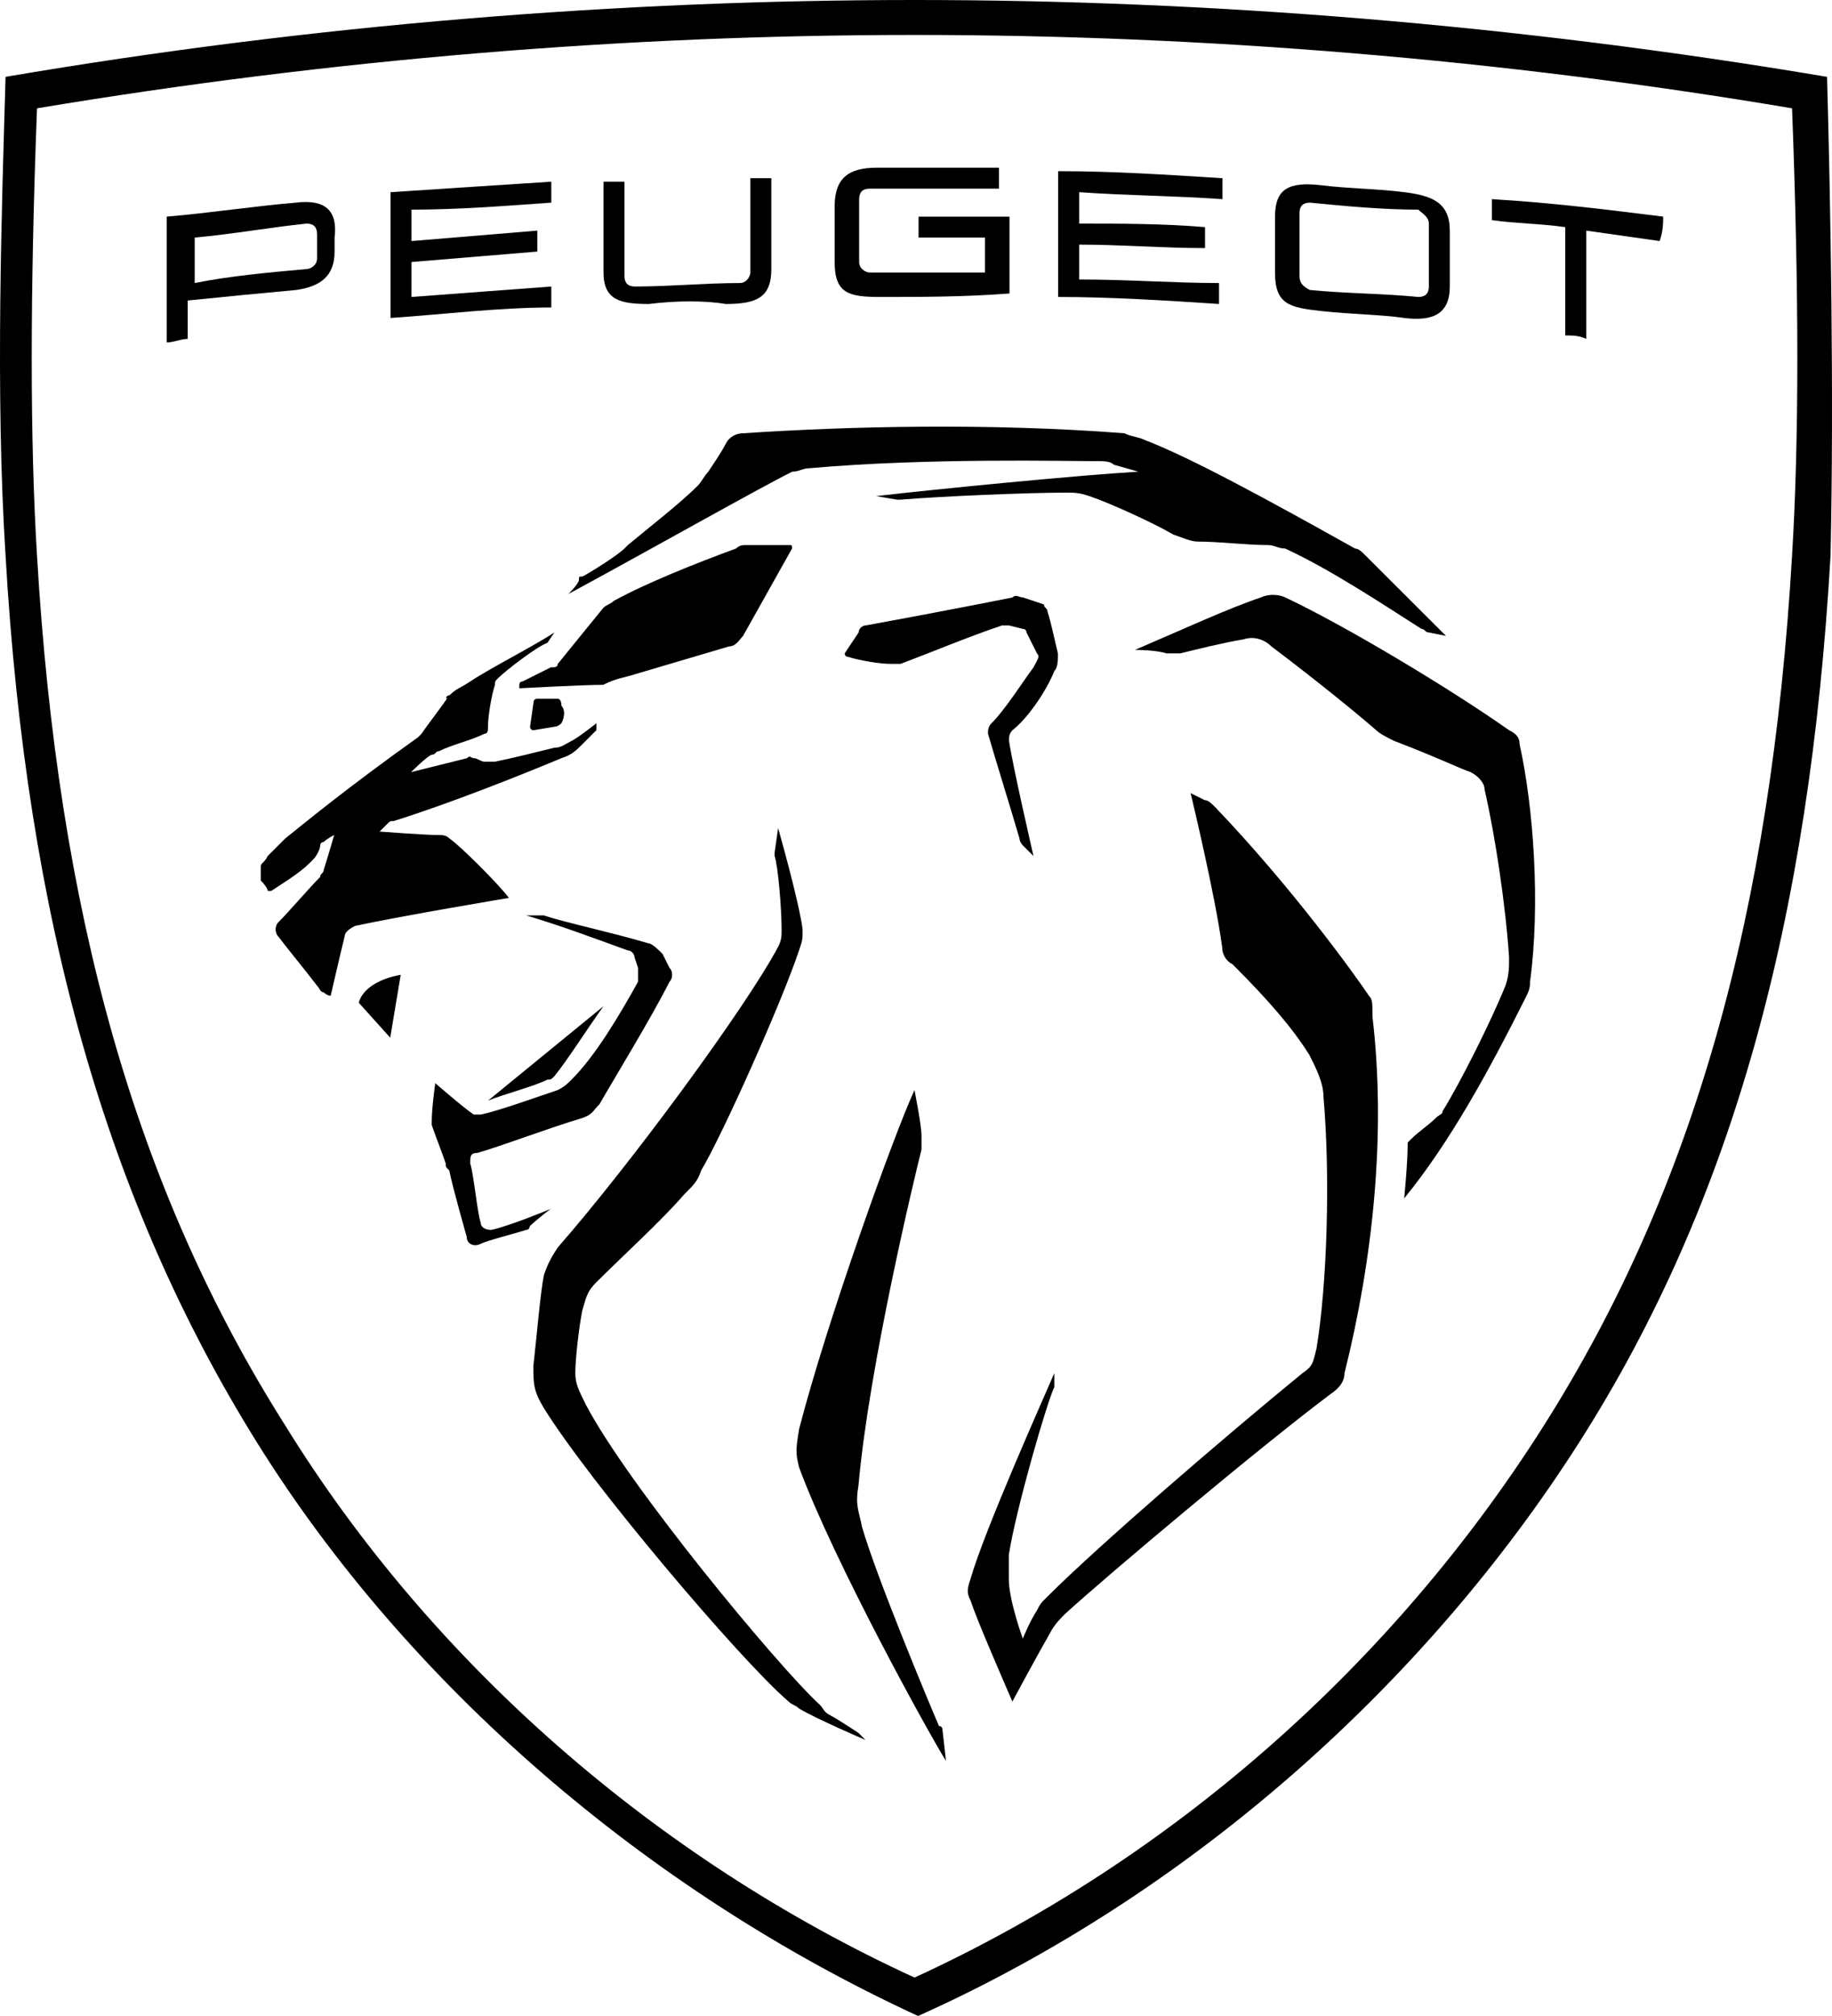 <svg width="30" height="33" viewBox="0 0 30 33" fill="none" xmlns="http://www.w3.org/2000/svg">
<path d="M8.044 20.132C7.929 20.132 7.872 20.075 7.872 20.017C7.815 19.846 7.757 19.217 7.7 19.045C7.7 18.931 7.7 18.873 7.815 18.873C8.215 18.759 8.96 18.473 9.532 18.302C9.704 18.244 9.704 18.187 9.818 18.073C10.047 17.672 10.677 16.643 10.963 16.071C11.021 16.014 11.021 15.899 10.963 15.842L10.849 15.614C10.792 15.556 10.677 15.442 10.62 15.442C10.047 15.27 9.246 15.099 8.902 14.984C8.845 14.984 8.731 14.984 8.673 14.984H8.616C9.189 15.156 9.647 15.328 10.276 15.556C10.334 15.556 10.391 15.614 10.391 15.671L10.448 15.842C10.448 15.899 10.448 16.014 10.448 16.071C10.162 16.586 9.761 17.272 9.36 17.672C9.303 17.73 9.246 17.787 9.131 17.844C8.788 17.958 8.158 18.187 7.872 18.244C7.815 18.244 7.815 18.244 7.757 18.244C7.586 18.13 7.128 17.73 7.128 17.73C7.128 17.73 7.07 18.13 7.07 18.359V18.416C7.128 18.588 7.242 18.873 7.299 19.045C7.299 19.102 7.299 19.102 7.357 19.16C7.414 19.445 7.643 20.246 7.643 20.246C7.643 20.36 7.757 20.418 7.872 20.36C7.986 20.303 8.444 20.189 8.616 20.132C8.616 20.132 8.673 20.132 8.673 20.075C8.788 19.96 9.017 19.789 9.017 19.789C9.017 19.789 8.33 20.075 8.044 20.132Z" fill="black"/>
<path d="M9.08 17.615C9.309 17.329 9.595 16.872 9.882 16.471L7.992 18.016C8.278 17.901 8.736 17.787 8.965 17.672C9.023 17.672 9.023 17.672 9.08 17.615Z" fill="black"/>
<path d="M9.137 11.438H8.794C8.794 11.438 8.737 11.438 8.737 11.496L8.68 11.896C8.68 11.896 8.68 11.953 8.737 11.953L9.08 11.896C9.137 11.896 9.194 11.839 9.194 11.839C9.252 11.725 9.252 11.61 9.194 11.553C9.194 11.438 9.137 11.438 9.137 11.438Z" fill="black"/>
<path d="M5.875 16.414L6.39 16.986L6.562 15.957C6.219 16.014 5.932 16.186 5.875 16.414Z" fill="black"/>
<path d="M22.417 16.3C22.188 15.957 21.158 14.527 19.898 13.211C19.841 13.154 19.784 13.097 19.727 13.097L19.497 12.983C19.497 12.983 19.898 14.641 20.013 15.499C20.013 15.614 20.07 15.728 20.184 15.785C20.757 16.357 21.158 16.815 21.444 17.272C21.558 17.501 21.673 17.73 21.673 17.958C21.788 19.274 21.73 21.047 21.558 22.076C21.501 22.305 21.501 22.362 21.329 22.477C20.07 23.506 18.009 25.279 17.15 26.137C17.036 26.251 17.036 26.251 16.978 26.366C16.864 26.537 16.749 26.823 16.749 26.823C16.749 26.823 16.52 26.194 16.52 25.851C16.52 25.679 16.52 25.622 16.52 25.451C16.635 24.707 17.15 22.934 17.265 22.705V22.648V22.477C17.093 22.877 16.12 25.05 15.891 25.851C15.833 26.023 15.833 26.08 15.891 26.194C16.005 26.537 16.406 27.452 16.578 27.853C16.578 27.853 16.978 27.109 17.207 26.709C17.265 26.595 17.379 26.48 17.436 26.423C18.123 25.794 20.642 23.678 21.788 22.82C21.959 22.705 22.017 22.591 22.017 22.477C22.475 20.646 22.704 18.587 22.475 16.643C22.475 16.414 22.475 16.357 22.417 16.3Z" fill="black"/>
<path d="M17.267 10.981C17.324 10.924 17.324 10.809 17.324 10.695C17.267 10.466 17.21 10.18 17.153 10.009C17.153 9.952 17.095 9.952 17.095 9.894L16.752 9.78C16.695 9.78 16.637 9.723 16.58 9.78C15.721 9.952 14.805 10.123 14.175 10.238C14.118 10.238 14.061 10.295 14.061 10.352L13.832 10.695C13.832 10.695 13.832 10.752 13.889 10.752C14.061 10.809 14.405 10.867 14.576 10.867C14.634 10.867 14.691 10.867 14.748 10.867C15.206 10.695 15.893 10.409 16.408 10.238C16.466 10.238 16.523 10.238 16.523 10.238L16.752 10.295C16.809 10.295 16.809 10.352 16.809 10.352C16.866 10.466 16.924 10.581 16.981 10.695C17.038 10.752 16.981 10.809 16.924 10.924C16.752 11.153 16.466 11.61 16.237 11.839C16.179 11.896 16.179 11.953 16.179 12.01C16.294 12.411 16.58 13.326 16.695 13.726C16.695 13.783 16.752 13.841 16.752 13.841L16.924 14.012C16.924 14.012 16.58 12.525 16.523 12.125C16.523 12.068 16.523 12.01 16.58 11.953C16.866 11.725 17.153 11.267 17.267 10.981Z" fill="black"/>
<path d="M24.884 12.182C24.884 12.068 24.826 12.01 24.712 11.953C23.739 11.267 22.021 10.238 21.048 9.78C20.933 9.723 20.762 9.723 20.647 9.78C20.132 9.951 19.387 10.295 18.586 10.638C18.586 10.638 18.93 10.638 19.101 10.695C19.216 10.695 19.216 10.695 19.33 10.695C19.559 10.638 20.017 10.523 20.361 10.466C20.532 10.409 20.704 10.466 20.819 10.581C21.277 10.924 22.078 11.553 22.536 11.953C22.594 12.01 22.708 12.068 22.823 12.125C23.567 12.411 23.91 12.582 24.082 12.639C24.197 12.697 24.311 12.811 24.311 12.925C24.483 13.669 24.655 14.813 24.712 15.671C24.712 15.842 24.712 15.957 24.655 16.128C24.426 16.7 23.91 17.73 23.624 18.187C23.624 18.244 23.567 18.244 23.51 18.302C23.395 18.416 23.223 18.53 23.109 18.645L23.052 18.702C23.052 19.045 22.994 19.617 22.994 19.617C23.739 18.702 24.368 17.558 24.998 16.3C25.055 16.186 25.055 16.128 25.055 16.071C25.227 14.813 25.113 13.211 24.884 12.182Z" fill="black"/>
<path d="M15.376 28.253C15.204 27.853 14.345 25.794 14.116 24.993C14.059 24.707 14.002 24.65 14.059 24.307C14.231 22.362 14.975 19.274 15.09 18.816C15.09 18.702 15.09 18.702 15.09 18.588C15.09 18.416 14.975 17.844 14.975 17.844C14.632 18.588 13.544 21.619 13.086 23.392C13.029 23.735 13.029 23.792 13.086 24.021C13.658 25.565 15.204 28.367 15.491 28.825L15.433 28.31C15.433 28.31 15.433 28.253 15.376 28.253Z" fill="black"/>
<path d="M14.059 28.367C14.059 28.367 13.715 28.139 13.601 28.081C13.486 28.024 13.486 27.967 13.429 27.91C12.742 27.281 10.28 24.307 9.593 22.991C9.479 22.763 9.421 22.648 9.421 22.477C9.421 22.248 9.479 21.733 9.536 21.447C9.593 21.276 9.593 21.161 9.765 20.99C10.166 20.589 10.853 19.96 11.196 19.56C11.368 19.388 11.425 19.331 11.482 19.159C11.826 18.587 12.799 16.414 13.085 15.556C13.143 15.385 13.143 15.385 13.143 15.213C13.085 14.756 12.742 13.555 12.742 13.555L12.685 13.955V14.012C12.742 14.184 12.799 14.87 12.799 15.213C12.799 15.328 12.799 15.385 12.742 15.499C12.227 16.471 10.337 19.045 9.135 20.418C9.021 20.589 8.963 20.704 8.906 20.875C8.849 21.161 8.792 21.848 8.734 22.362C8.734 22.648 8.734 22.763 8.906 23.049C9.65 24.25 12.112 27.166 12.914 27.853C12.971 27.91 13.028 27.91 13.085 27.967C13.372 28.139 14.173 28.482 14.173 28.482L14.059 28.367Z" fill="black"/>
<path d="M10.393 11.038L11.939 10.581C12.053 10.581 12.111 10.466 12.168 10.409L12.97 8.979C12.97 8.922 12.97 8.922 12.912 8.922H12.225C12.168 8.922 12.111 8.922 12.053 8.979C11.424 9.208 10.565 9.551 10.05 9.837C9.992 9.894 9.935 9.894 9.878 9.952L9.134 10.867C9.134 10.924 9.076 10.924 9.019 10.924L8.561 11.153C8.561 11.153 8.504 11.153 8.504 11.21V11.267C8.504 11.267 9.534 11.21 9.878 11.21C10.107 11.095 10.222 11.095 10.393 11.038Z" fill="black"/>
<path d="M13.259 7.664C15.206 7.492 17.438 7.549 18.011 7.549C18.068 7.549 18.183 7.549 18.24 7.607L18.641 7.721C17.667 7.778 15.32 8.007 14.347 8.121L14.69 8.179H14.748C15.435 8.121 16.866 8.064 17.438 8.064C17.61 8.064 17.667 8.064 17.839 8.121C18.183 8.236 18.927 8.579 19.213 8.75C19.385 8.808 19.5 8.865 19.614 8.865C19.957 8.865 20.416 8.922 20.759 8.922C20.873 8.922 20.931 8.979 21.045 8.979C21.79 9.322 22.648 9.894 23.278 10.295C23.335 10.295 23.335 10.352 23.393 10.352L23.679 10.409C23.679 10.409 22.706 9.437 22.362 9.094C22.305 9.036 22.248 8.979 22.19 8.979C20.759 8.179 19.5 7.492 18.755 7.206C18.641 7.149 18.526 7.149 18.412 7.092C16.179 6.92 13.889 6.978 12.171 7.092C12.057 7.092 11.942 7.149 11.885 7.263C11.828 7.378 11.713 7.549 11.599 7.721C11.541 7.778 11.484 7.893 11.427 7.95C11.141 8.236 10.625 8.636 10.282 8.922L10.225 8.979C10.11 9.094 9.652 9.38 9.538 9.437C9.48 9.437 9.48 9.437 9.48 9.494C9.48 9.551 9.309 9.723 9.309 9.723C10.683 8.979 12.4 8.007 12.973 7.721C13.087 7.721 13.145 7.664 13.259 7.664Z" fill="black"/>
<path d="M6.903 12.01L6.846 12.068C5.644 12.925 4.957 13.497 4.67 13.726C4.556 13.841 4.441 13.955 4.384 14.012C4.327 14.127 4.27 14.127 4.27 14.184C4.27 14.241 4.27 14.298 4.27 14.355V14.412C4.27 14.412 4.384 14.527 4.384 14.584C4.384 14.584 4.384 14.584 4.441 14.584C4.613 14.47 4.899 14.298 5.071 14.127L5.128 14.069C5.186 14.012 5.243 13.898 5.243 13.841C5.243 13.783 5.3 13.783 5.3 13.783C5.357 13.726 5.472 13.669 5.472 13.669C5.472 13.669 5.357 14.069 5.3 14.241C5.3 14.298 5.243 14.298 5.243 14.355C5.071 14.527 4.728 14.927 4.556 15.099C4.499 15.156 4.499 15.27 4.556 15.328C4.728 15.556 5.014 15.899 5.186 16.128C5.243 16.186 5.243 16.243 5.3 16.243C5.357 16.3 5.415 16.3 5.415 16.3C5.415 16.3 5.586 15.556 5.644 15.328C5.644 15.27 5.701 15.213 5.815 15.156C6.617 14.984 8.334 14.698 8.334 14.698C8.163 14.47 7.533 13.841 7.361 13.726C7.304 13.669 7.247 13.669 7.189 13.669C6.96 13.669 6.216 13.612 6.216 13.612C6.216 13.612 6.273 13.555 6.331 13.497C6.388 13.44 6.388 13.44 6.445 13.44C7.361 13.154 8.506 12.697 9.193 12.411C9.365 12.354 9.422 12.296 9.537 12.182C9.594 12.125 9.708 12.01 9.766 11.953C9.766 11.953 9.766 11.953 9.766 11.896V11.839C9.766 11.839 9.479 12.068 9.365 12.125C9.25 12.182 9.193 12.239 9.079 12.239C8.85 12.296 8.392 12.411 8.105 12.468C8.048 12.468 7.991 12.468 7.934 12.468C7.876 12.468 7.819 12.411 7.762 12.411C7.705 12.411 7.705 12.354 7.647 12.411C7.418 12.468 6.731 12.639 6.731 12.639C6.731 12.639 7.018 12.354 7.075 12.354C7.132 12.354 7.132 12.296 7.189 12.296C7.418 12.182 7.705 12.125 7.934 12.01C7.991 12.01 7.991 11.953 7.991 11.896C7.991 11.725 8.048 11.381 8.105 11.21C8.105 11.152 8.105 11.152 8.163 11.095C8.277 10.981 8.792 10.581 8.964 10.523L9.079 10.352C8.735 10.581 8.048 10.924 7.705 11.152C7.533 11.267 7.476 11.267 7.361 11.381C7.361 11.381 7.304 11.381 7.304 11.438C7.418 11.324 7.018 11.839 6.903 12.01Z" fill="black"/>
<path d="M29.919 1.258C24.824 0.4 19.785 0 14.976 0C10.167 0 5.129 0.4 0.091 1.258C0.033 3.317 -0.081 6.406 0.091 9.094C0.434 15.042 1.751 19.674 4.213 23.62C6.675 27.567 10.568 30.941 15.034 33C19.499 30.998 23.335 27.567 25.854 23.62C28.373 19.674 29.633 15.042 29.976 9.094C30.034 6.463 29.976 3.317 29.919 1.258ZM29.346 9.094C29.003 14.927 27.744 19.445 25.282 23.334C22.82 27.224 19.213 30.426 14.976 32.371C10.74 30.426 7.075 27.224 4.671 23.334C2.209 19.445 0.949 14.927 0.606 9.094C0.491 7.206 0.491 4.804 0.606 1.773C5.415 0.972 10.224 0.572 14.976 0.572C19.728 0.572 24.595 0.972 29.346 1.773C29.461 4.804 29.461 7.206 29.346 9.094Z" fill="black"/>
<path d="M14.412 4.861C13.897 4.861 13.668 4.804 13.668 4.289C13.668 4.003 13.668 3.66 13.668 3.374C13.668 2.917 13.897 2.745 14.355 2.745C15.042 2.745 15.672 2.745 16.359 2.745C16.359 2.86 16.359 2.974 16.359 3.088C15.672 3.088 14.928 3.088 14.241 3.088C14.126 3.088 14.069 3.146 14.069 3.26C14.069 3.603 14.069 3.946 14.069 4.289C14.069 4.404 14.183 4.461 14.241 4.461C14.87 4.461 15.5 4.461 16.13 4.461C16.13 4.289 16.13 4.061 16.13 3.889C15.786 3.889 15.386 3.889 15.042 3.889C15.042 3.775 15.042 3.66 15.042 3.546C15.557 3.546 16.015 3.546 16.531 3.546C16.531 3.946 16.531 4.347 16.531 4.804C15.786 4.861 15.099 4.861 14.412 4.861Z" fill="black"/>
<path d="M4.849 3.317C4.162 3.374 3.417 3.489 2.73 3.546C2.73 4.232 2.73 4.919 2.73 5.605C2.845 5.605 2.959 5.548 3.074 5.548C3.074 5.319 3.074 5.09 3.074 4.919C3.647 4.861 4.219 4.804 4.849 4.747C5.25 4.69 5.479 4.518 5.479 4.118C5.479 4.061 5.479 3.946 5.479 3.889C5.536 3.432 5.307 3.26 4.849 3.317ZM5.192 4.232C5.192 4.347 5.078 4.404 5.021 4.404C4.391 4.461 3.761 4.518 3.188 4.633C3.188 4.404 3.188 4.118 3.188 3.889C3.818 3.832 4.448 3.718 5.021 3.66C5.135 3.66 5.192 3.718 5.192 3.832C5.192 3.946 5.192 4.061 5.192 4.232Z" fill="black"/>
<path d="M9.028 3.317C9.028 3.203 9.028 3.088 9.028 2.974C8.169 3.031 7.253 3.088 6.395 3.146C6.395 3.832 6.395 4.518 6.395 5.205C7.253 5.147 8.169 5.033 9.028 5.033C9.028 4.919 9.028 4.804 9.028 4.69C8.284 4.747 7.482 4.804 6.738 4.861C6.738 4.69 6.738 4.461 6.738 4.289C7.425 4.232 8.112 4.175 8.799 4.118C8.799 4.003 8.799 3.889 8.799 3.775C8.112 3.832 7.425 3.889 6.738 3.946C6.738 3.775 6.738 3.603 6.738 3.432C7.482 3.432 8.227 3.374 9.028 3.317Z" fill="black"/>
<path d="M20.019 3.26C20.019 3.146 20.019 3.031 20.019 2.917C19.103 2.86 18.244 2.802 17.328 2.802C17.328 3.489 17.328 4.175 17.328 4.861C18.187 4.861 19.103 4.919 19.962 4.976C19.962 4.861 19.962 4.747 19.962 4.633C19.217 4.633 18.473 4.575 17.672 4.575C17.672 4.404 17.672 4.175 17.672 4.004C18.359 4.004 19.046 4.061 19.733 4.061C19.733 3.946 19.733 3.832 19.733 3.718C19.046 3.66 18.359 3.66 17.672 3.66C17.672 3.489 17.672 3.317 17.672 3.146C18.473 3.203 19.217 3.203 20.019 3.26Z" fill="black"/>
<path d="M10.627 4.976C10.169 4.976 9.883 4.919 9.883 4.461C9.883 3.946 9.883 3.432 9.883 2.974C9.997 2.974 10.112 2.974 10.226 2.974C10.226 3.489 10.226 4.003 10.226 4.518C10.226 4.633 10.284 4.69 10.398 4.69C10.971 4.69 11.543 4.633 12.116 4.633C12.23 4.633 12.287 4.518 12.287 4.461C12.287 3.946 12.287 3.432 12.287 2.917C12.402 2.917 12.516 2.917 12.631 2.917C12.631 3.432 12.631 3.946 12.631 4.404C12.631 4.861 12.402 4.976 11.887 4.976C11.543 4.919 11.085 4.919 10.627 4.976Z" fill="black"/>
<path d="M21.451 3.317C21.337 3.317 21.28 3.374 21.28 3.489C21.28 3.832 21.28 4.175 21.28 4.518C21.28 4.633 21.337 4.69 21.451 4.747C22.024 4.804 22.654 4.804 23.226 4.861C23.341 4.861 23.398 4.804 23.398 4.69C23.398 4.347 23.398 4.004 23.398 3.66C23.398 3.546 23.284 3.489 23.226 3.432C22.654 3.432 22.024 3.374 21.451 3.317ZM21.623 5.09C21.108 5.033 20.879 4.976 20.879 4.461C20.879 4.175 20.879 3.832 20.879 3.546C20.879 3.088 21.108 2.974 21.623 3.031C22.081 3.088 22.539 3.088 22.997 3.146C23.455 3.203 23.741 3.317 23.741 3.775C23.741 4.061 23.741 4.404 23.741 4.69C23.741 5.147 23.455 5.262 22.997 5.205C22.596 5.147 22.139 5.147 21.623 5.09Z" fill="black"/>
<path d="M27.235 3.546C26.319 3.432 25.403 3.317 24.43 3.26C24.43 3.374 24.43 3.489 24.43 3.603C24.831 3.66 25.231 3.66 25.632 3.718C25.632 4.29 25.632 4.861 25.632 5.491C25.747 5.491 25.861 5.491 25.976 5.548C25.976 4.976 25.976 4.404 25.976 3.775C26.376 3.832 26.777 3.889 27.178 3.946C27.235 3.775 27.235 3.66 27.235 3.546Z" fill="black"/>
</svg>
